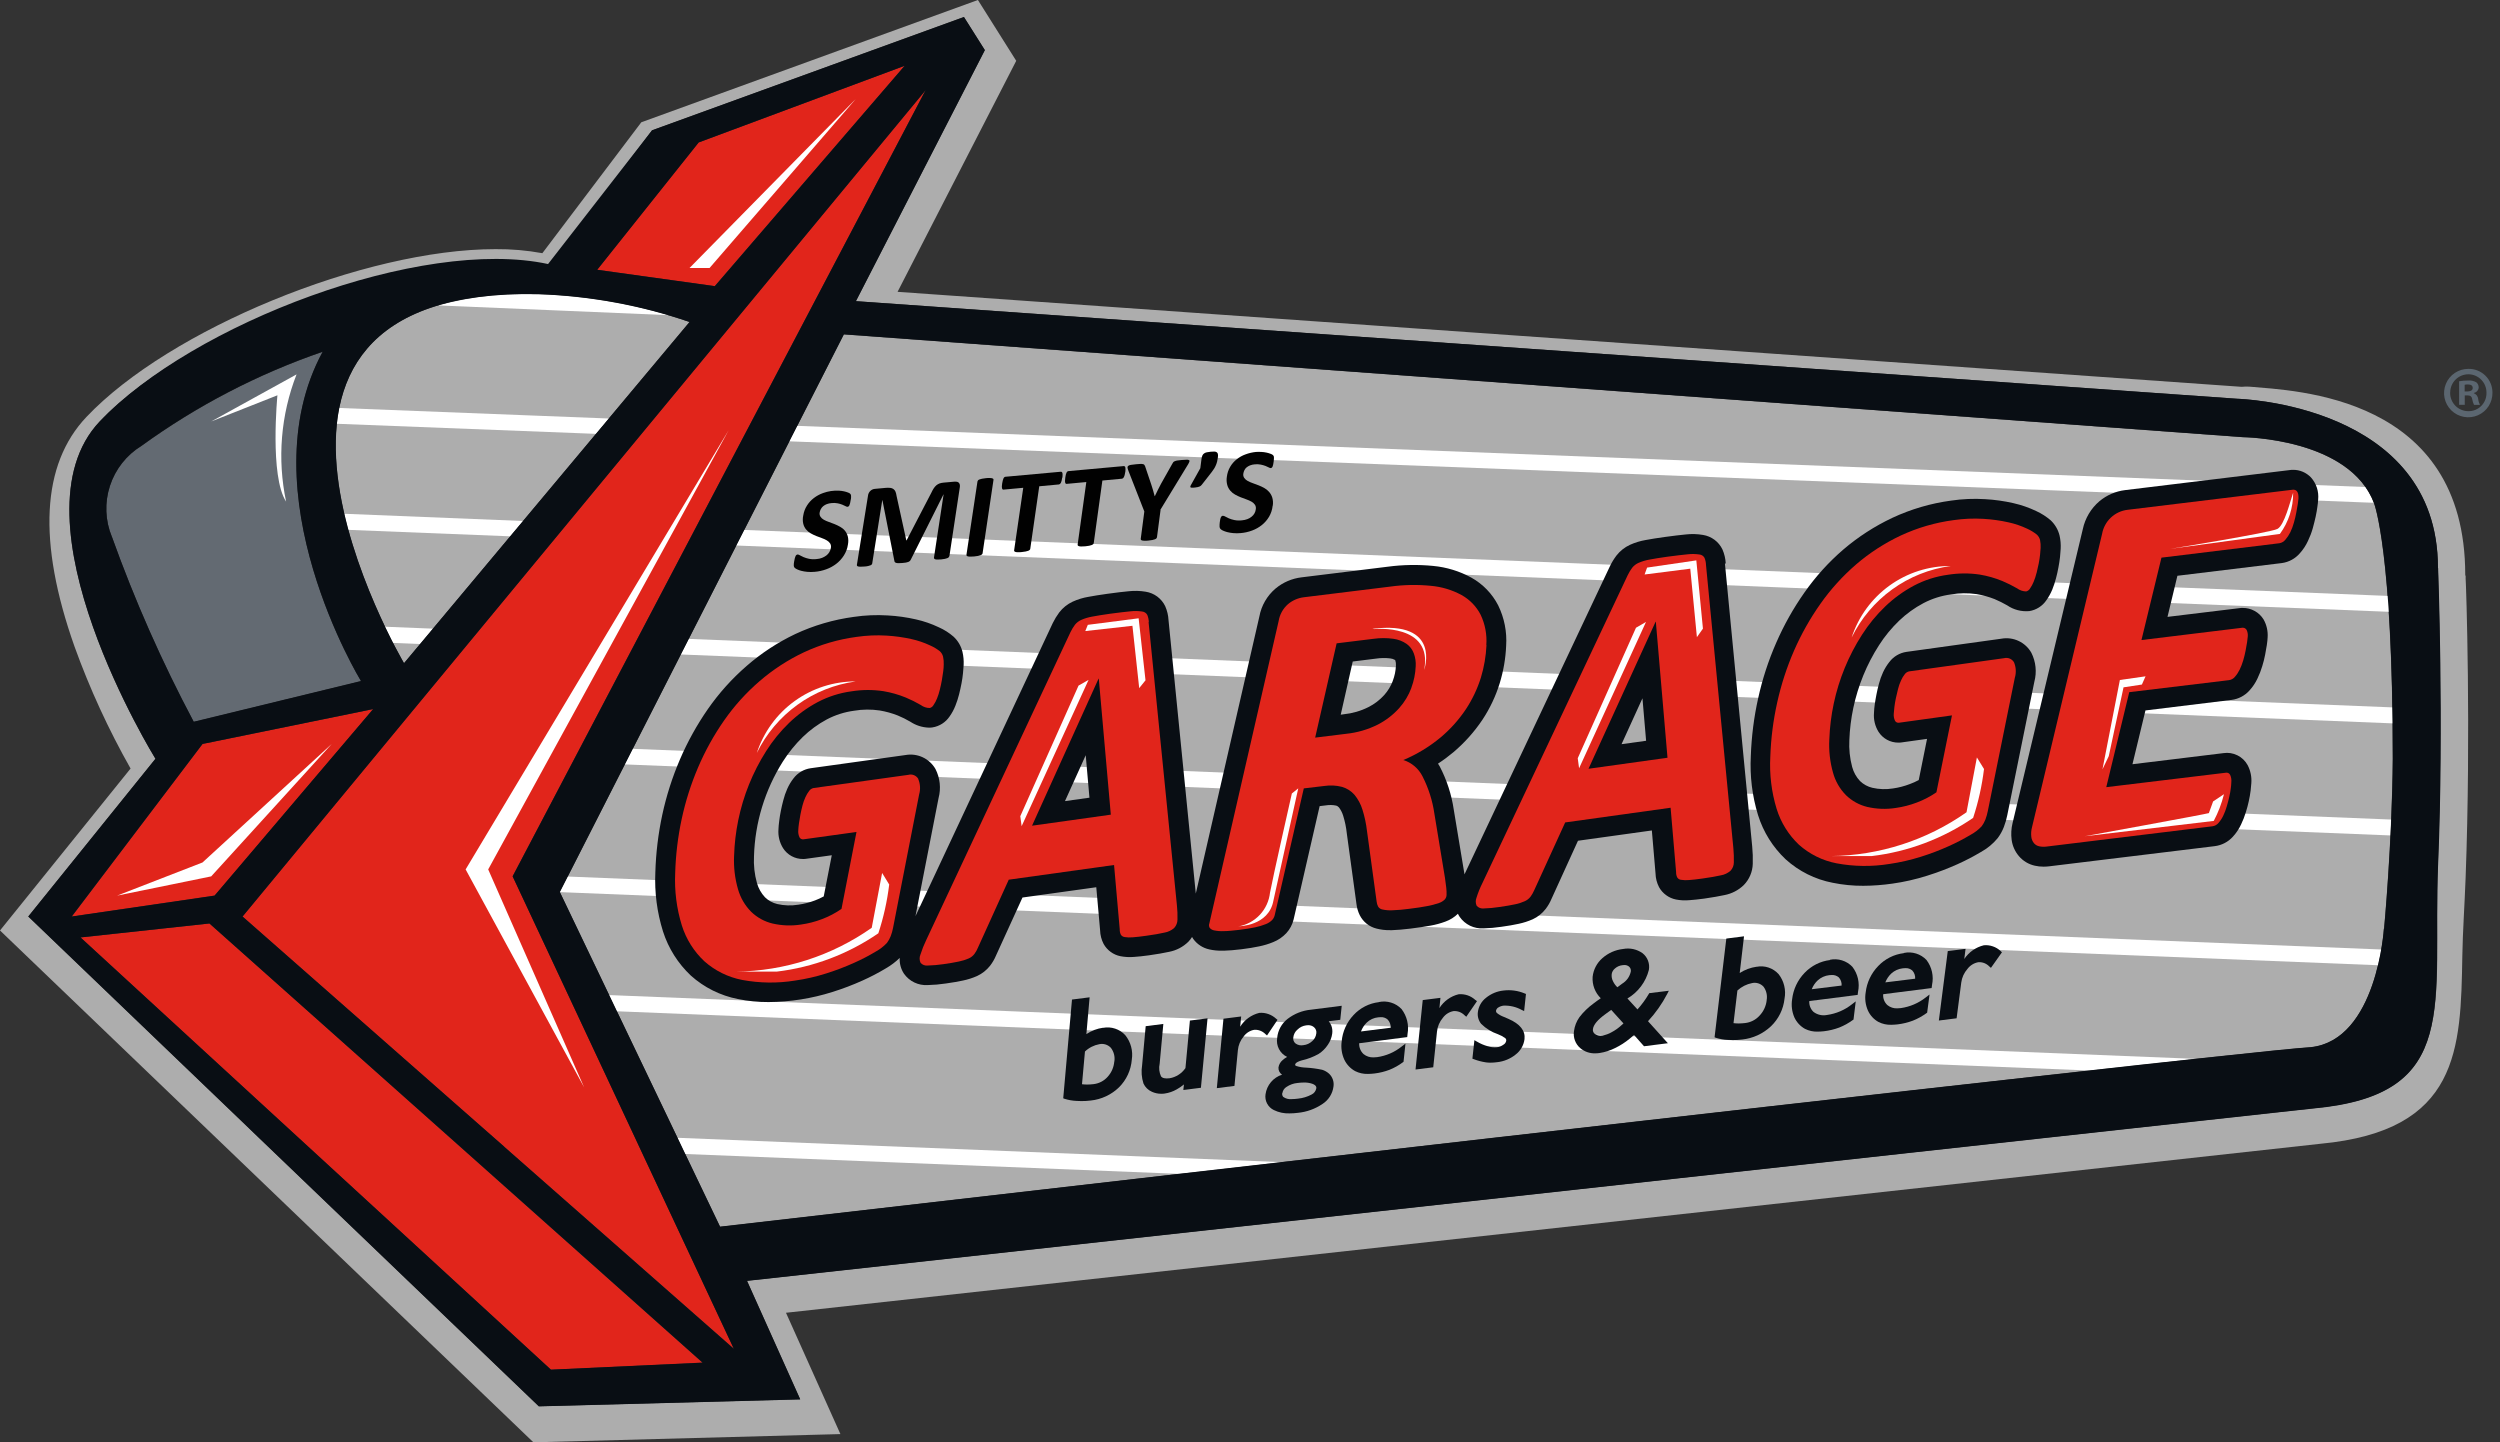 <svg width="104" height="60" viewBox="0 0 104 60" fill="none" xmlns="http://www.w3.org/2000/svg">
<rect x="0" y="0" width="104" height="60" fill="#333333" stroke="none"/>
<g clip-path="url(#clip0_22350_109872)">
<path d="M102.571 24.041V23.978L102.554 23.915C102.554 16.444 95.495 16.258 93.576 16.085C93.469 16.078 93.362 16.08 93.255 16.092L37.339 12.14L42.275 2.53L40.681 0L26.678 5.087L22.562 10.533C21.92 10.415 21.267 10.359 20.614 10.364C15.165 10.364 7.053 13.695 3.594 17.347C1.725 19.323 1.559 22.537 3.1 26.897C3.733 28.651 4.513 30.348 5.432 31.971L0 38.708L22.189 60L34.961 59.658L32.697 54.611L96.529 47.581C102.307 47.036 102.367 43.666 102.433 39.761C102.45 38.738 102.526 37.686 102.569 36.53C102.798 30.447 102.592 24.31 102.569 24.038L102.571 24.041ZM101.42 35.949C101.198 41.767 102.435 45.522 96.272 46.1L31.073 53.279L33.284 58.21L22.413 58.5L1.174 38.127L6.465 31.565C6.465 31.565 0.305 21.594 4.145 17.533C7.985 13.472 18.138 9.773 22.794 11.151L27.122 5.423L40.097 0.707L40.967 2.085L35.603 12.529L93.082 16.59C93.082 16.59 101.416 16.806 101.416 23.623C101.416 23.623 101.642 30.032 101.416 35.952L101.42 35.949Z" fill="#ADADAD"/>
<path d="M2.988 38.127L8.932 37.257L15.529 29.497L8.426 30.948L2.988 38.127Z" fill="#E1251B"/>
<path d="M16.804 27.59C16.804 27.59 7.567 11.911 22.413 12.24C24.549 12.312 26.661 12.701 28.682 13.395L16.807 27.59H16.804Z" fill="#ADADAD"/>
<path d="M3.348 38.997L8.712 38.416L29.227 56.689L22.921 56.981L3.348 38.997Z" fill="#E1251B"/>
<path d="M38.505 3.752L10.09 38.127L30.532 56.111L21.325 36.452L38.505 3.752Z" fill="#E1251B"/>
<path d="M99.172 38.636C99.172 38.636 98.883 43.278 96.128 43.567C92.577 43.786 29.954 51.035 29.954 51.035L23.286 37.111L35.101 13.911L93.304 18.188C93.304 18.188 97.744 18.225 98.76 20.944C98.76 20.944 99.537 22.903 99.537 31.567C99.51 35.087 99.175 38.637 99.175 38.637L99.172 38.636Z" fill="#ADADAD"/>
<path d="M8.062 30.029L15.019 28.335C15.019 28.335 10.236 20.502 13.426 14.635C10.733 15.56 8.193 16.88 5.888 18.55C5.266 18.931 4.8 19.521 4.575 20.215C4.349 20.909 4.378 21.661 4.657 22.335C5.604 24.981 6.743 27.554 8.062 30.035V30.029Z" fill="#636A72"/>
<path d="M24.839 11.223L29.732 11.904L37.634 2.736L29.061 5.927L24.839 11.223Z" fill="#E1251B"/>
<path d="M18.231 12.705L27.794 13.11C26.043 12.599 24.236 12.307 22.413 12.24C21.004 12.178 19.593 12.335 18.231 12.705Z" fill="white"/>
<path d="M32.828 18.359L98.744 20.916C98.654 20.684 98.537 20.463 98.395 20.259L33.157 17.715L32.828 18.359Z" fill="white"/>
<path d="M14.013 17.629L24.788 18.048L25.323 17.41L14.113 16.972C14.07 17.188 14.037 17.407 14.013 17.629Z" fill="white"/>
<path d="M16.014 26.07C16.134 26.322 16.246 26.548 16.346 26.744L17.472 26.79L18.006 26.152L16.015 26.072L16.014 26.07Z" fill="white"/>
<path d="M26.316 31.151L25.988 31.799L99.438 34.754C99.448 34.538 99.458 34.319 99.468 34.093L26.316 31.151Z" fill="white"/>
<path d="M14.49 22.042L21.218 22.311L21.753 21.673L14.321 21.373C14.375 21.6 14.431 21.823 14.49 22.042Z" fill="white"/>
<path d="M30.624 22.693L99.478 25.455L99.677 28.849C99.624 26.388 99.499 24.649 99.369 23.443L99.445 24.794L30.954 22.045L30.622 22.693H30.624Z" fill="white"/>
<path d="M99.518 29.427L28.651 26.578L28.323 27.226L99.533 30.092C99.533 29.866 99.526 29.647 99.523 29.431L99.518 29.427Z" fill="white"/>
<path d="M99.06 39.499L23.612 36.464L23.283 37.112L98.927 40.154C98.983 39.918 99.027 39.696 99.063 39.5L99.06 39.499Z" fill="white"/>
<path d="M28.5 48.006L49.059 48.833L53.321 48.345L28.182 47.332L28.503 48.006H28.5Z" fill="white"/>
<path d="M25.656 42.069L86.905 44.533C88.554 44.35 90.041 44.188 91.316 44.048L25.334 41.395L25.656 42.069Z" fill="white"/>
<path d="M45.892 42.753C45.642 42.787 45.402 42.878 45.193 43.019L45.328 41.488L44.595 41.581L44.23 45.689L44.29 45.712C44.45 45.762 44.617 45.791 44.785 45.798C44.851 45.798 44.918 45.805 44.985 45.805C45.115 45.806 45.245 45.798 45.373 45.782C45.817 45.736 46.232 45.542 46.552 45.231C46.861 44.924 47.049 44.516 47.083 44.082C47.111 43.903 47.102 43.719 47.055 43.544C47.008 43.368 46.925 43.204 46.811 43.063C46.696 42.938 46.55 42.844 46.389 42.791C46.228 42.737 46.055 42.726 45.888 42.758L45.892 42.753ZM46.354 44.161C46.335 44.397 46.238 44.62 46.078 44.795C45.928 44.965 45.72 45.073 45.494 45.1C45.407 45.111 45.32 45.116 45.233 45.117C45.158 45.118 45.084 45.113 45.011 45.104L45.134 43.743C45.3 43.585 45.508 43.479 45.733 43.438C45.82 43.42 45.91 43.424 45.994 43.451C46.078 43.478 46.154 43.526 46.214 43.591C46.275 43.671 46.319 43.763 46.344 43.86C46.368 43.958 46.373 44.059 46.357 44.159L46.354 44.161Z" fill="#090E14"/>
<path d="M49.307 44.443C49.232 44.551 49.135 44.644 49.023 44.714C48.912 44.785 48.787 44.833 48.657 44.855C48.478 44.878 48.357 44.855 48.298 44.775C48.222 44.611 48.202 44.426 48.242 44.25L48.395 42.596L47.661 42.689L47.512 44.313C47.47 44.567 47.489 44.828 47.568 45.073C47.639 45.228 47.764 45.35 47.92 45.418C48.041 45.473 48.172 45.501 48.305 45.501C48.354 45.502 48.403 45.499 48.451 45.491C48.627 45.466 48.797 45.407 48.951 45.318C49.057 45.26 49.158 45.191 49.251 45.112L49.227 45.344L49.958 45.251L50.234 42.362L49.5 42.455L49.314 44.437L49.307 44.443Z" fill="#090E14"/>
<path d="M53.142 42.424L53.086 42.378C52.992 42.291 52.882 42.225 52.761 42.183C52.641 42.141 52.513 42.125 52.386 42.136C52.057 42.217 51.772 42.422 51.592 42.71L51.632 42.285L50.896 42.378L50.62 45.267L51.353 45.174L51.496 43.686C51.516 43.477 51.599 43.278 51.735 43.118C51.841 42.97 52.001 42.87 52.18 42.839C52.264 42.834 52.349 42.848 52.428 42.878C52.507 42.908 52.578 42.955 52.638 43.015L52.708 43.075L53.146 42.424H53.142Z" fill="#090E14"/>
<path d="M55.824 41.839L54.542 42.002C54.186 42.035 53.846 42.168 53.562 42.387C53.441 42.482 53.34 42.6 53.265 42.736C53.191 42.871 53.145 43.02 53.131 43.174C53.104 43.334 53.13 43.498 53.205 43.641C53.279 43.784 53.399 43.899 53.545 43.968C53.477 44.004 53.414 44.049 53.357 44.101C53.263 44.178 53.202 44.287 53.184 44.407C53.18 44.466 53.192 44.524 53.218 44.577C53.245 44.629 53.284 44.674 53.333 44.707C53.153 44.764 52.993 44.871 52.872 45.015C52.751 45.159 52.672 45.334 52.646 45.521C52.626 45.653 52.648 45.788 52.71 45.906C52.772 46.025 52.871 46.12 52.991 46.178C53.194 46.278 53.419 46.325 53.645 46.317C53.76 46.317 53.875 46.309 53.989 46.294C54.357 46.259 54.709 46.132 55.015 45.925C55.139 45.845 55.245 45.739 55.324 45.614C55.403 45.489 55.454 45.348 55.473 45.201C55.488 45.104 55.479 45.004 55.447 44.911C55.416 44.818 55.361 44.734 55.29 44.666C55.207 44.592 55.11 44.536 55.004 44.503C54.782 44.456 54.557 44.425 54.33 44.413C54.194 44.41 54.06 44.388 53.93 44.347C53.874 44.324 53.877 44.304 53.877 44.291C53.887 44.198 54.056 44.138 54.156 44.112C54.401 44.057 54.637 43.966 54.856 43.843C55.008 43.745 55.138 43.616 55.238 43.464C55.336 43.324 55.399 43.162 55.421 42.992C55.436 42.879 55.422 42.764 55.381 42.657C55.353 42.595 55.318 42.537 55.275 42.484L55.755 42.424L55.816 41.836L55.824 41.839ZM54.758 42.991C54.744 43.115 54.684 43.229 54.589 43.31C54.488 43.406 54.359 43.465 54.22 43.479C54.164 43.491 54.106 43.49 54.05 43.478C53.995 43.466 53.942 43.443 53.895 43.409C53.858 43.379 53.829 43.339 53.813 43.294C53.796 43.249 53.793 43.2 53.802 43.153C53.816 43.027 53.878 42.911 53.975 42.831C54.072 42.734 54.199 42.673 54.334 42.655C54.362 42.651 54.389 42.649 54.417 42.648C54.505 42.644 54.591 42.673 54.659 42.728C54.697 42.759 54.727 42.8 54.744 42.846C54.762 42.892 54.767 42.941 54.759 42.99L54.758 42.991ZM53.348 45.471C53.356 45.417 53.376 45.366 53.406 45.322C53.437 45.277 53.477 45.239 53.524 45.212C53.656 45.124 53.807 45.069 53.965 45.053C54.057 45.04 54.149 45.034 54.241 45.033C54.358 45.03 54.475 45.047 54.586 45.083C54.772 45.149 54.762 45.239 54.759 45.272C54.749 45.328 54.725 45.382 54.691 45.427C54.656 45.473 54.611 45.509 54.559 45.534C54.386 45.626 54.196 45.683 54.001 45.703C53.913 45.715 53.824 45.722 53.736 45.723C53.61 45.737 53.483 45.704 53.381 45.63C53.363 45.609 53.351 45.584 53.344 45.558C53.337 45.532 53.336 45.504 53.341 45.477L53.348 45.471Z" fill="#090E14"/>
<path d="M57.357 41.69C56.955 41.738 56.583 41.928 56.308 42.225C56.023 42.527 55.848 42.917 55.813 43.331C55.778 43.586 55.817 43.846 55.923 44.081C56.02 44.284 56.178 44.451 56.375 44.559C56.54 44.641 56.722 44.681 56.906 44.675C56.995 44.674 57.083 44.668 57.172 44.658C57.386 44.633 57.597 44.581 57.799 44.505C57.998 44.425 58.185 44.321 58.357 44.193L58.387 44.17L58.467 43.416L58.314 43.532C58.019 43.77 57.664 43.924 57.289 43.977C57.24 43.983 57.191 43.987 57.143 43.987C56.992 43.994 56.843 43.946 56.725 43.851C56.663 43.794 56.615 43.724 56.583 43.645C56.551 43.567 56.538 43.483 56.542 43.399L58.541 43.143L58.554 43.01C58.587 42.829 58.581 42.644 58.538 42.465C58.495 42.287 58.414 42.119 58.302 41.974C58.183 41.85 58.034 41.758 57.87 41.708C57.705 41.657 57.531 41.649 57.363 41.685L57.357 41.69ZM56.617 42.909C56.669 42.768 56.751 42.641 56.859 42.537C56.988 42.414 57.154 42.339 57.331 42.321C57.368 42.321 57.404 42.314 57.437 42.314C57.489 42.31 57.542 42.318 57.593 42.335C57.643 42.352 57.689 42.379 57.728 42.414C57.813 42.506 57.858 42.628 57.854 42.753L56.616 42.909H56.617Z" fill="#090E14"/>
<path d="M61.379 41.603C61.286 41.516 61.175 41.449 61.055 41.407C60.934 41.366 60.806 41.35 60.679 41.361C60.349 41.442 60.062 41.648 59.88 41.935L59.922 41.51L59.186 41.603L58.886 44.492L59.623 44.399L59.779 42.911C59.801 42.7 59.887 42.501 60.024 42.34C60.132 42.192 60.292 42.092 60.472 42.061C60.556 42.056 60.64 42.069 60.719 42.099C60.797 42.13 60.868 42.177 60.927 42.237L60.997 42.297L61.442 41.649L61.386 41.603H61.379Z" fill="#090E14"/>
<path d="M62.316 41.92C62.386 41.873 62.467 41.843 62.551 41.834C62.812 41.825 63.069 41.885 63.298 42.01L63.404 42.06L63.48 41.349L63.424 41.326C63.146 41.21 62.843 41.169 62.544 41.206C62.279 41.234 62.028 41.338 61.821 41.506C61.727 41.578 61.648 41.669 61.589 41.772C61.531 41.875 61.493 41.988 61.479 42.106C61.468 42.193 61.474 42.28 61.498 42.364C61.522 42.448 61.563 42.526 61.618 42.594C61.814 42.787 62.051 42.934 62.311 43.022C62.421 43.063 62.525 43.119 62.62 43.188C62.636 43.202 62.648 43.221 62.655 43.241C62.661 43.261 62.662 43.283 62.657 43.304C62.65 43.337 62.636 43.368 62.616 43.395C62.596 43.422 62.571 43.444 62.541 43.46C62.461 43.52 62.365 43.556 62.266 43.566C62.138 43.577 62.009 43.563 61.887 43.523C61.732 43.48 61.583 43.416 61.445 43.334L61.335 43.271L61.252 44.041L61.315 44.064C61.475 44.125 61.641 44.168 61.81 44.194C61.876 44.204 61.943 44.208 62.01 44.207C62.101 44.206 62.191 44.2 62.282 44.187C62.565 44.157 62.834 44.045 63.055 43.865C63.155 43.788 63.239 43.692 63.301 43.583C63.364 43.473 63.404 43.352 63.42 43.227C63.46 42.878 63.231 42.593 62.749 42.384L62.556 42.301C62.457 42.265 62.364 42.213 62.281 42.148C62.265 42.137 62.252 42.121 62.245 42.104C62.236 42.087 62.233 42.067 62.234 42.048C62.239 42.021 62.249 41.995 62.264 41.973C62.279 41.95 62.298 41.93 62.32 41.915L62.316 41.92Z" fill="#090E14"/>
<path d="M69.427 41.215L68.61 41.315L68.59 41.348C68.455 41.578 68.297 41.794 68.119 41.992L67.701 41.537C67.921 41.408 68.113 41.236 68.266 41.032C68.419 40.828 68.531 40.596 68.593 40.348C68.616 40.219 68.604 40.087 68.558 39.965C68.512 39.843 68.434 39.735 68.331 39.654C68.215 39.571 68.083 39.513 67.943 39.482C67.803 39.452 67.658 39.451 67.518 39.478C67.199 39.513 66.898 39.647 66.658 39.86C66.43 40.059 66.286 40.336 66.253 40.637C66.242 40.801 66.266 40.966 66.325 41.12C66.383 41.273 66.475 41.412 66.592 41.527C66.502 41.587 66.403 41.66 66.28 41.753C66.064 41.911 65.87 42.099 65.707 42.311C65.584 42.483 65.505 42.682 65.478 42.892C65.457 43.024 65.47 43.159 65.517 43.284C65.563 43.409 65.641 43.52 65.744 43.606C65.916 43.75 66.136 43.826 66.361 43.819C66.421 43.819 66.481 43.815 66.54 43.806C66.767 43.771 66.987 43.701 67.191 43.597C67.406 43.493 67.607 43.364 67.791 43.212C67.867 43.152 67.93 43.099 67.977 43.056L68.391 43.524L69.384 43.398L68.557 42.482C68.873 42.14 69.142 41.758 69.357 41.346L69.427 41.207V41.215ZM67.535 42.576L67.442 42.659C67.321 42.77 67.187 42.865 67.042 42.941C66.926 43.008 66.799 43.054 66.667 43.077C66.64 43.081 66.612 43.083 66.584 43.084C66.503 43.087 66.423 43.063 66.355 43.018C66.323 42.997 66.297 42.967 66.281 42.931C66.265 42.896 66.259 42.856 66.265 42.818C66.285 42.629 66.465 42.418 66.79 42.184L67.026 42.011L67.541 42.579L67.535 42.576ZM67.044 40.534C67.057 40.437 67.106 40.349 67.183 40.288C67.269 40.212 67.377 40.164 67.492 40.152C67.519 40.152 67.542 40.145 67.565 40.145C67.637 40.141 67.708 40.163 67.765 40.208C67.795 40.233 67.819 40.267 67.832 40.304C67.845 40.342 67.848 40.382 67.841 40.421C67.818 40.524 67.774 40.622 67.713 40.708C67.651 40.794 67.572 40.866 67.482 40.921L67.282 41.07C67.208 40.999 67.147 40.916 67.103 40.824C67.054 40.732 67.035 40.627 67.047 40.524L67.044 40.534Z" fill="#090E14"/>
<path d="M73.072 40.216C72.823 40.252 72.584 40.341 72.372 40.478L72.551 38.951L71.815 39.044L71.326 43.151L71.386 43.174C71.546 43.225 71.713 43.254 71.881 43.26C71.947 43.26 72.014 43.267 72.081 43.267C72.212 43.268 72.342 43.26 72.472 43.244C72.922 43.197 73.343 43.003 73.672 42.693C73.989 42.389 74.189 41.984 74.236 41.547C74.27 41.369 74.267 41.185 74.224 41.009C74.182 40.832 74.102 40.667 73.99 40.524C73.876 40.398 73.731 40.303 73.57 40.25C73.409 40.196 73.237 40.186 73.07 40.219L73.072 40.216ZM73.494 41.616C73.466 41.856 73.361 42.08 73.194 42.254C73.038 42.425 72.825 42.534 72.594 42.559C72.507 42.569 72.42 42.575 72.332 42.576C72.259 42.577 72.186 42.572 72.114 42.563L72.276 41.205C72.447 41.047 72.659 40.94 72.887 40.896C72.973 40.877 73.063 40.881 73.147 40.908C73.231 40.935 73.306 40.984 73.365 41.049C73.424 41.13 73.466 41.222 73.487 41.32C73.509 41.418 73.51 41.519 73.491 41.617L73.494 41.616Z" fill="#090E14"/>
<path d="M76.133 39.937C75.727 39.986 75.352 40.176 75.07 40.472C74.781 40.771 74.599 41.158 74.552 41.572C74.512 41.826 74.544 42.086 74.645 42.322C74.738 42.524 74.893 42.692 75.087 42.8C75.251 42.882 75.432 42.922 75.615 42.916C75.704 42.915 75.793 42.909 75.881 42.899C76.096 42.873 76.308 42.822 76.512 42.746C76.712 42.666 76.902 42.561 77.076 42.434L77.106 42.414L77.199 41.657L77.043 41.777C76.744 42.015 76.386 42.169 76.008 42.222C75.91 42.242 75.809 42.242 75.712 42.22C75.614 42.198 75.523 42.156 75.443 42.096C75.382 42.039 75.334 41.968 75.304 41.89C75.273 41.812 75.261 41.728 75.267 41.644L77.278 41.388L77.295 41.255C77.333 41.075 77.331 40.89 77.291 40.711C77.25 40.532 77.171 40.364 77.059 40.219C76.94 40.094 76.792 40.002 76.627 39.951C76.463 39.9 76.288 39.892 76.12 39.927L76.133 39.937ZM75.369 41.152C75.423 41.011 75.508 40.885 75.618 40.783C75.75 40.662 75.918 40.587 76.096 40.567C76.133 40.567 76.169 40.56 76.206 40.56C76.311 40.555 76.415 40.591 76.495 40.66C76.536 40.706 76.568 40.759 76.588 40.818C76.608 40.876 76.615 40.938 76.611 40.999L75.369 41.152Z" fill="#090E14"/>
<path d="M79.195 39.652C78.79 39.701 78.414 39.891 78.133 40.187C77.843 40.486 77.659 40.873 77.612 41.287C77.57 41.541 77.602 41.801 77.705 42.037C77.797 42.24 77.952 42.408 78.147 42.515C78.31 42.597 78.492 42.637 78.675 42.631C78.763 42.63 78.852 42.624 78.941 42.614C79.156 42.588 79.368 42.537 79.571 42.461C79.773 42.381 79.963 42.276 80.139 42.149L80.169 42.129L80.269 41.372L80.113 41.492C79.812 41.73 79.454 41.883 79.074 41.937C79.026 41.944 78.977 41.947 78.928 41.947C78.778 41.955 78.63 41.906 78.514 41.811C78.452 41.754 78.405 41.684 78.375 41.605C78.345 41.527 78.333 41.443 78.341 41.359L80.356 41.103L80.373 40.97C80.411 40.791 80.41 40.605 80.37 40.427C80.33 40.248 80.252 40.08 80.141 39.934C80.023 39.81 79.875 39.718 79.711 39.667C79.547 39.616 79.373 39.607 79.205 39.642L79.195 39.652ZM78.429 40.867C78.484 40.727 78.569 40.601 78.678 40.498C78.81 40.377 78.977 40.302 79.155 40.282C79.192 40.282 79.228 40.275 79.265 40.275C79.371 40.269 79.475 40.305 79.554 40.375C79.596 40.421 79.627 40.474 79.647 40.532C79.667 40.591 79.675 40.653 79.67 40.714L78.429 40.867Z" fill="#090E14"/>
<path d="M83.227 39.565C83.135 39.477 83.024 39.41 82.903 39.369C82.783 39.327 82.655 39.311 82.528 39.323C82.194 39.404 81.904 39.608 81.714 39.894L81.767 39.472L81.027 39.565L80.656 42.454L81.395 42.361L81.588 40.877C81.615 40.665 81.706 40.466 81.847 40.306C81.958 40.159 82.12 40.059 82.302 40.027C82.385 40.022 82.469 40.035 82.547 40.065C82.625 40.096 82.695 40.143 82.754 40.203L82.823 40.263L83.281 39.615L83.227 39.565Z" fill="#090E14"/>
<path d="M19.37 36.168L24.299 45.233L20.309 36.168L30.313 17.895L19.37 36.168Z" fill="white"/>
<path d="M4.873 37.257L8.786 36.457L13.8 30.948L8.424 35.879L4.873 37.257Z" fill="white"/>
<path d="M28.683 11.15H29.516L35.603 4.114L28.683 11.15Z" fill="white"/>
<path d="M8.786 17.533L11.541 16.444C11.541 16.444 11.212 19.818 11.902 20.867C11.529 19.098 11.68 17.258 12.337 15.574L8.786 17.533Z" fill="white"/>
<path d="M46.447 27.292L45.136 27.485L41.564 35.375L47.107 34.605L46.532 28.162L46.446 27.295L46.447 27.292ZM44.303 33.326L45.166 31.417L45.321 33.184L44.299 33.327L44.303 33.326Z" fill="#090E14"/>
<path d="M59.015 26.123C58.745 25.93 58.433 25.805 58.105 25.758C57.753 25.708 57.395 25.708 57.043 25.758L54.932 26.02L53.648 31.652L56.103 31.352C56.663 31.293 57.208 31.131 57.709 30.874C58.134 30.655 58.515 30.359 58.831 30.001C59.117 29.678 59.341 29.305 59.492 28.901C59.629 28.532 59.707 28.143 59.724 27.749C59.738 27.459 59.694 27.169 59.594 26.896C59.481 26.587 59.279 26.318 59.015 26.123ZM57.942 28.323C57.86 28.54 57.738 28.741 57.584 28.914C57.398 29.119 57.177 29.289 56.93 29.414C56.607 29.577 56.257 29.678 55.897 29.714L55.774 29.731L56.274 27.519L57.237 27.399C57.432 27.37 57.631 27.366 57.828 27.389C57.898 27.395 57.966 27.417 58.027 27.452C58.04 27.462 58.044 27.465 58.044 27.469C58.067 27.539 58.076 27.612 58.071 27.685C58.062 27.905 58.017 28.123 57.938 28.329L57.942 28.323Z" fill="#090E14"/>
<path d="M69.62 24.928L68.308 25.114L64.71 33.007L70.257 32.237L69.706 25.795L69.62 24.928ZM67.456 30.958L68.326 29.049L68.478 30.816L67.456 30.958Z" fill="#090E14"/>
<path d="M71.791 23.444C71.781 23.24 71.734 23.04 71.652 22.853C71.576 22.695 71.463 22.559 71.322 22.454C71.182 22.35 71.018 22.281 70.845 22.253C70.609 22.213 70.369 22.206 70.132 22.233C69.91 22.253 69.621 22.289 69.249 22.339C68.924 22.385 68.665 22.425 68.459 22.465C68.234 22.503 68.014 22.571 67.806 22.665C67.586 22.766 67.394 22.919 67.245 23.11C67.14 23.249 67.049 23.398 66.973 23.555L60.923 36.373L60.478 33.69C60.386 33.058 60.187 32.446 59.891 31.88C59.867 31.84 59.844 31.804 59.821 31.767C60.043 31.623 60.256 31.465 60.458 31.295C60.923 30.902 61.331 30.446 61.67 29.94C61.981 29.469 62.224 28.956 62.39 28.416C62.544 27.911 62.634 27.389 62.656 26.862C62.694 26.283 62.579 25.704 62.324 25.182C62.074 24.697 61.686 24.296 61.209 24.03C60.717 23.76 60.175 23.594 59.616 23.542C58.988 23.481 58.356 23.492 57.73 23.575L54.146 24.017C53.748 24.064 53.372 24.226 53.064 24.482C52.712 24.78 52.474 25.191 52.39 25.644L49.745 37.174L48.611 25.804C48.601 25.601 48.554 25.402 48.472 25.216C48.396 25.058 48.282 24.922 48.142 24.817C48.002 24.713 47.838 24.644 47.665 24.616C47.429 24.576 47.189 24.57 46.952 24.596C46.73 24.616 46.431 24.652 46.069 24.702C45.744 24.748 45.488 24.788 45.279 24.828C45.054 24.866 44.834 24.933 44.626 25.028C44.405 25.13 44.213 25.284 44.065 25.476C43.962 25.615 43.872 25.763 43.796 25.918L38.083 38.114L39.045 33.196C39.152 32.792 39.105 32.363 38.916 31.991C38.793 31.777 38.607 31.606 38.383 31.502C38.16 31.398 37.91 31.366 37.667 31.41L33.724 31.958C33.44 31.999 33.183 32.15 33.01 32.38C32.906 32.513 32.819 32.658 32.751 32.812C32.681 32.969 32.624 33.133 32.583 33.3C32.545 33.439 32.513 33.586 32.483 33.732C32.453 33.878 32.433 34.011 32.417 34.137C32.397 34.286 32.387 34.403 32.384 34.499C32.362 34.775 32.43 35.051 32.577 35.286C32.665 35.424 32.788 35.538 32.932 35.616C33.077 35.695 33.239 35.735 33.403 35.734C33.451 35.736 33.499 35.732 33.546 35.724L34.602 35.578L34.267 37.291C34.15 37.355 34.029 37.41 33.905 37.457C33.679 37.543 33.444 37.603 33.205 37.636C32.917 37.683 32.623 37.674 32.339 37.609C32.144 37.564 31.966 37.467 31.824 37.327C31.666 37.159 31.551 36.955 31.489 36.733C31.387 36.37 31.346 35.993 31.366 35.617C31.407 34.222 31.821 32.863 32.566 31.682C32.802 31.31 33.08 30.967 33.395 30.659C33.693 30.37 34.029 30.124 34.395 29.928C34.75 29.741 35.135 29.619 35.533 29.566C35.885 29.506 36.243 29.503 36.596 29.556C36.853 29.599 37.106 29.669 37.349 29.765C37.529 29.839 37.703 29.926 37.87 30.024C38.099 30.176 38.365 30.261 38.64 30.27C38.691 30.272 38.742 30.268 38.792 30.26C38.936 30.237 39.073 30.184 39.195 30.106C39.317 30.028 39.422 29.925 39.503 29.805C39.602 29.666 39.683 29.515 39.745 29.357C39.806 29.203 39.858 29.046 39.898 28.885C39.935 28.739 39.968 28.585 39.998 28.433C40.028 28.281 40.048 28.133 40.061 28.001C40.074 27.869 40.084 27.752 40.088 27.662C40.097 27.478 40.08 27.294 40.038 27.114C39.979 26.873 39.85 26.655 39.669 26.486C39.486 26.327 39.28 26.195 39.058 26.097C38.755 25.952 38.437 25.842 38.109 25.768C37.721 25.679 37.327 25.624 36.93 25.602C36.459 25.573 35.987 25.593 35.52 25.662C34.674 25.776 33.85 26.017 33.077 26.379C32.347 26.727 31.669 27.172 31.059 27.704C30.451 28.232 29.91 28.833 29.45 29.494C28.992 30.153 28.602 30.857 28.285 31.594C27.967 32.335 27.721 33.106 27.551 33.894C27.382 34.684 27.285 35.487 27.262 36.294C27.225 37.124 27.333 37.955 27.581 38.748C27.805 39.448 28.204 40.08 28.739 40.584C29.292 41.08 29.969 41.417 30.697 41.56C31.117 41.646 31.544 41.688 31.972 41.686C32.872 41.68 33.766 41.539 34.623 41.268C35.052 41.134 35.472 40.975 35.882 40.79C36.216 40.64 36.541 40.471 36.855 40.282C37.063 40.162 37.255 40.017 37.428 39.85C37.415 40.081 37.477 40.311 37.604 40.504C37.714 40.661 37.862 40.787 38.035 40.87C38.208 40.953 38.398 40.991 38.59 40.979H38.597C38.849 40.973 39.101 40.951 39.35 40.913C39.632 40.873 39.865 40.833 40.061 40.79C40.263 40.748 40.46 40.685 40.649 40.601C40.86 40.503 41.045 40.356 41.189 40.173C41.289 40.042 41.372 39.9 41.435 39.748L42.535 37.337L45.605 36.909L45.764 38.699C45.769 38.897 45.819 39.091 45.91 39.267C45.983 39.398 46.083 39.511 46.204 39.599C46.325 39.688 46.463 39.749 46.61 39.778C46.796 39.814 46.986 39.824 47.175 39.808C47.34 39.798 47.546 39.775 47.792 39.742C48.134 39.696 48.416 39.642 48.635 39.596C48.937 39.538 49.215 39.393 49.434 39.178C49.493 39.117 49.545 39.05 49.59 38.978C49.603 39.004 49.617 39.028 49.633 39.051C49.795 39.279 50.036 39.438 50.31 39.496C50.483 39.535 50.66 39.552 50.838 39.549H50.918C51.118 39.542 51.353 39.526 51.644 39.489C51.936 39.452 52.175 39.413 52.381 39.369C52.582 39.328 52.779 39.269 52.969 39.19C53.174 39.108 53.358 38.982 53.51 38.821C53.658 38.66 53.763 38.463 53.814 38.25L54.897 33.535L55.169 33.502C55.304 33.481 55.442 33.484 55.577 33.512C55.626 33.524 55.67 33.553 55.703 33.592C55.779 33.694 55.838 33.809 55.875 33.931C55.951 34.174 56.002 34.425 56.028 34.678L56.428 37.6C56.446 37.763 56.492 37.921 56.564 38.068C56.633 38.207 56.731 38.329 56.852 38.426C56.973 38.523 57.113 38.592 57.264 38.629C57.446 38.676 57.633 38.698 57.822 38.695H57.911C58.117 38.688 58.369 38.668 58.685 38.629C59.001 38.59 59.285 38.546 59.509 38.506C59.721 38.469 59.93 38.412 60.132 38.337C60.326 38.267 60.502 38.156 60.65 38.012C60.67 38.058 60.695 38.101 60.723 38.142C60.833 38.3 60.981 38.426 61.153 38.51C61.326 38.593 61.517 38.632 61.709 38.62C61.961 38.614 62.213 38.592 62.462 38.554C62.738 38.517 62.977 38.474 63.173 38.431C63.375 38.389 63.572 38.325 63.761 38.242C63.972 38.145 64.156 37.998 64.298 37.814C64.398 37.684 64.481 37.541 64.544 37.389L65.644 34.975L68.717 34.547L68.87 36.337C68.875 36.535 68.925 36.729 69.016 36.905C69.089 37.037 69.191 37.152 69.313 37.24C69.435 37.33 69.575 37.391 69.723 37.42C69.907 37.456 70.096 37.465 70.284 37.447C70.447 37.437 70.648 37.414 70.901 37.381C71.25 37.331 71.525 37.281 71.741 37.235C72.042 37.177 72.32 37.033 72.54 36.82C72.773 36.582 72.907 36.265 72.915 35.933C72.923 35.695 72.915 35.456 72.892 35.219L71.757 23.444H71.791ZM36.344 38.429C36.331 38.503 36.31 38.575 36.284 38.645C36.275 38.667 36.264 38.688 36.251 38.708C36.172 38.771 36.089 38.827 36.002 38.877C35.744 39.032 35.477 39.17 35.202 39.292C34.852 39.451 34.493 39.589 34.126 39.704C33.744 39.827 33.352 39.916 32.954 39.97C32.321 40.074 31.674 40.068 31.042 39.953C30.601 39.873 30.19 39.673 29.854 39.375C29.522 39.06 29.278 38.666 29.143 38.229C28.957 37.618 28.879 36.98 28.911 36.343C28.93 35.637 29.015 34.934 29.163 34.243C29.31 33.557 29.523 32.887 29.801 32.243C30.071 31.608 30.406 31.003 30.8 30.437C31.182 29.889 31.63 29.39 32.135 28.953C32.637 28.522 33.194 28.159 33.791 27.874C34.412 27.584 35.073 27.391 35.752 27.3C36.008 27.264 36.267 27.245 36.526 27.244C36.628 27.244 36.728 27.247 36.825 27.254C37.132 27.273 37.436 27.315 37.735 27.38C37.939 27.425 38.137 27.492 38.326 27.58L38.442 27.64C38.44 27.707 38.434 27.774 38.425 27.84C38.415 27.93 38.398 28.033 38.379 28.14C38.362 28.226 38.342 28.316 38.323 28.402C38.223 28.356 38.123 28.309 38.011 28.259C37.651 28.11 37.276 28.002 36.892 27.937C35.773 27.772 34.63 27.961 33.623 28.478C33.123 28.748 32.662 29.084 32.253 29.478C31.84 29.876 31.477 30.322 31.17 30.806C30.866 31.289 30.605 31.798 30.39 32.327C30.178 32.856 30.014 33.403 29.9 33.961C29.79 34.496 29.727 35.039 29.711 35.585C29.685 36.144 29.753 36.703 29.911 37.239C30.053 37.721 30.313 38.16 30.667 38.517C31.018 38.858 31.454 39.1 31.929 39.217C32.42 39.336 32.929 39.357 33.428 39.28C33.788 39.23 34.141 39.139 34.481 39.008C34.831 38.876 35.163 38.701 35.47 38.487L35.746 38.294L36.656 33.629L34.11 33.984C34.13 33.894 34.15 33.805 34.173 33.718C34.186 33.665 34.203 33.613 34.223 33.562L37.372 33.124L36.334 38.434L36.344 38.429ZM47.569 38.11C47.499 38.12 47.433 38.13 47.37 38.137L47.094 35.042L41.404 35.832L39.927 39.086C39.921 39.102 39.913 39.117 39.904 39.132C39.839 39.155 39.772 39.173 39.704 39.188C39.611 39.208 39.498 39.231 39.369 39.251L45.267 26.663C45.3 26.6 45.326 26.553 45.346 26.524C45.425 26.495 45.506 26.474 45.588 26.461C45.764 26.428 46 26.388 46.288 26.348C46.576 26.308 46.806 26.278 46.988 26.262L48.136 37.741C48.146 37.851 48.153 37.941 48.156 38.013C48 38.046 47.801 38.076 47.556 38.113L47.569 38.11ZM59.389 30.048C58.983 30.382 58.532 30.655 58.047 30.858L55.913 31.781L58.15 32.409C58.19 32.419 58.313 32.455 58.459 32.709C58.66 33.107 58.795 33.536 58.859 33.977L59.301 36.637C59.311 36.713 59.321 36.79 59.331 36.856C59.301 36.863 59.265 36.869 59.225 36.879C59.039 36.916 58.797 36.952 58.511 36.985C58.325 37.008 58.169 37.025 58.039 37.031L57.684 34.461C57.644 34.106 57.57 33.756 57.463 33.415C57.359 33.086 57.193 32.78 56.972 32.515C56.733 32.237 56.418 32.035 56.065 31.934C55.714 31.838 55.347 31.816 54.987 31.868L53.566 32.044L52.267 37.709C52.217 37.726 52.144 37.746 52.041 37.769C51.848 37.81 51.654 37.841 51.458 37.862L51.285 37.882L54 26.004C54.012 25.915 54.049 25.831 54.106 25.762C54.175 25.705 54.259 25.67 54.348 25.662L57.932 25.22C58.239 25.182 58.549 25.162 58.858 25.16C59.049 25.16 59.239 25.169 59.429 25.19C59.764 25.217 60.091 25.312 60.388 25.469C60.589 25.579 60.752 25.747 60.856 25.95C60.979 26.218 61.03 26.513 61.005 26.807C60.987 27.195 60.92 27.578 60.805 27.949C60.685 28.339 60.51 28.709 60.284 29.049C60.034 29.424 59.731 29.761 59.385 30.049L59.389 30.048ZM70.706 35.74C70.636 35.75 70.57 35.76 70.506 35.767L70.245 32.672L64.552 33.462L63.065 36.713C63.055 36.733 63.048 36.75 63.042 36.763C62.977 36.786 62.91 36.804 62.842 36.819C62.742 36.839 62.636 36.862 62.51 36.882L68.451 24.297C68.475 24.249 68.502 24.203 68.531 24.158C68.61 24.129 68.691 24.107 68.773 24.092C68.946 24.059 69.185 24.022 69.473 23.979C69.761 23.936 69.991 23.909 70.173 23.893L71.281 35.372C71.291 35.485 71.298 35.572 71.301 35.648C71.145 35.681 70.945 35.715 70.701 35.748L70.706 35.74Z" fill="#090E14"/>
<path d="M84.504 27.154C84.382 26.939 84.196 26.767 83.973 26.663C83.749 26.558 83.498 26.526 83.255 26.57L79.309 27.118C79.025 27.16 78.769 27.312 78.596 27.54C78.492 27.672 78.405 27.816 78.334 27.968C78.262 28.125 78.204 28.288 78.161 28.456C78.121 28.602 78.088 28.748 78.061 28.888C78.034 29.028 78.008 29.167 77.991 29.293C77.973 29.413 77.962 29.534 77.958 29.655C77.934 29.932 78.001 30.209 78.147 30.445C78.236 30.583 78.358 30.697 78.502 30.775C78.647 30.854 78.809 30.894 78.973 30.893C79.021 30.894 79.069 30.891 79.116 30.883L80.165 30.737L79.82 32.45C79.701 32.515 79.578 32.57 79.451 32.616C79.226 32.703 78.991 32.765 78.751 32.799C78.465 32.846 78.172 32.837 77.889 32.772C77.697 32.727 77.52 32.63 77.378 32.493C77.221 32.327 77.108 32.123 77.049 31.902C76.952 31.538 76.913 31.162 76.933 30.786C76.95 30.335 77.005 29.886 77.099 29.444C77.197 28.983 77.336 28.532 77.514 28.096C77.692 27.66 77.91 27.241 78.165 26.844C78.403 26.471 78.685 26.128 79.004 25.821C79.306 25.532 79.647 25.285 80.017 25.09C80.374 24.903 80.762 24.78 81.162 24.728C81.514 24.669 81.872 24.665 82.225 24.715C82.483 24.758 82.735 24.828 82.978 24.924C83.157 25 83.331 25.086 83.499 25.183C83.768 25.367 84.092 25.451 84.416 25.422C84.559 25.4 84.697 25.348 84.82 25.27C84.943 25.193 85.048 25.09 85.129 24.97C85.228 24.831 85.311 24.682 85.375 24.525C85.438 24.37 85.49 24.212 85.531 24.05C85.571 23.901 85.604 23.75 85.631 23.602C85.658 23.454 85.684 23.302 85.697 23.17C85.71 23.038 85.72 22.921 85.724 22.831C85.734 22.646 85.719 22.461 85.678 22.28C85.62 22.041 85.494 21.823 85.316 21.652C85.133 21.493 84.927 21.361 84.706 21.26C84.403 21.115 84.084 21.005 83.756 20.931C83.369 20.842 82.975 20.787 82.578 20.765C82.107 20.736 81.634 20.756 81.167 20.825C80.32 20.939 79.496 21.181 78.722 21.542C77.987 21.889 77.301 22.332 76.683 22.86C76.071 23.387 75.527 23.988 75.064 24.65C74.601 25.308 74.206 26.012 73.886 26.75C73.562 27.49 73.312 28.261 73.139 29.05C72.963 29.839 72.862 30.642 72.834 31.45C72.79 32.28 72.891 33.112 73.134 33.907C73.353 34.609 73.748 35.242 74.283 35.747C74.833 36.245 75.509 36.583 76.238 36.723C76.657 36.809 77.084 36.851 77.512 36.849C77.916 36.847 78.32 36.817 78.721 36.759C79.211 36.691 79.695 36.58 80.168 36.43C80.597 36.296 81.019 36.136 81.429 35.952C81.764 35.801 82.09 35.632 82.405 35.444C82.673 35.298 82.91 35.102 83.104 34.866C83.21 34.724 83.296 34.569 83.36 34.404C83.422 34.243 83.47 34.078 83.503 33.909L84.629 28.36C84.737 27.956 84.692 27.527 84.504 27.154ZM81.885 33.583C81.869 33.656 81.849 33.728 81.825 33.799C81.816 33.822 81.805 33.844 81.792 33.865C81.713 33.928 81.63 33.984 81.543 34.034C81.282 34.188 81.013 34.327 80.737 34.452C80.386 34.609 80.027 34.746 79.661 34.86C79.278 34.983 78.885 35.072 78.487 35.126C77.853 35.23 77.206 35.224 76.575 35.109C76.136 35.029 75.727 34.831 75.393 34.535C75.065 34.221 74.824 33.828 74.693 33.393C74.513 32.782 74.439 32.144 74.475 31.507C74.498 30.8 74.587 30.097 74.74 29.407C74.893 28.721 75.111 28.051 75.391 27.407C75.669 26.772 76.01 26.166 76.408 25.598C76.793 25.048 77.246 24.548 77.755 24.11C78.26 23.677 78.82 23.314 79.421 23.031C80.045 22.742 80.708 22.548 81.389 22.457C81.647 22.421 81.906 22.402 82.166 22.401C82.266 22.399 82.366 22.402 82.466 22.411C82.772 22.43 83.076 22.472 83.375 22.537C83.578 22.581 83.775 22.648 83.963 22.737C84.006 22.76 84.043 22.777 84.073 22.793C84.073 22.826 84.066 22.886 84.056 22.986C84.046 23.086 84.029 23.179 84.006 23.291C83.989 23.38 83.969 23.47 83.946 23.56C83.846 23.514 83.746 23.46 83.631 23.414C83.272 23.265 82.897 23.156 82.513 23.092C81.391 22.927 80.246 23.116 79.237 23.633C78.735 23.901 78.273 24.238 77.863 24.633C77.449 25.03 77.084 25.475 76.774 25.958C76.464 26.439 76.2 26.948 75.985 27.479C75.77 28.008 75.603 28.555 75.485 29.113C75.373 29.649 75.306 30.193 75.285 30.74C75.257 31.298 75.32 31.856 75.471 32.394C75.611 32.875 75.867 33.314 76.218 33.672C76.568 34.014 77.004 34.256 77.479 34.372C77.97 34.489 78.479 34.511 78.978 34.435C79.34 34.383 79.695 34.292 80.037 34.163C80.387 34.031 80.72 33.857 81.029 33.645L81.301 33.456L82.244 28.787L79.695 29.142C79.712 29.059 79.735 28.973 79.758 28.883C79.773 28.828 79.79 28.773 79.811 28.72L82.965 28.282L81.889 33.582L81.885 33.583Z" fill="#090E14"/>
<path d="M96.132 19.857C96.036 19.758 95.921 19.679 95.794 19.625C95.667 19.571 95.53 19.544 95.392 19.545C95.345 19.544 95.299 19.547 95.253 19.555L88.406 20.388C88.013 20.436 87.642 20.596 87.337 20.85C86.984 21.151 86.74 21.561 86.644 22.016L83.722 34.242C83.666 34.471 83.654 34.708 83.685 34.942C83.719 35.19 83.823 35.422 83.985 35.613C84.156 35.816 84.39 35.956 84.649 36.013C84.766 36.04 84.887 36.053 85.007 36.053C85.084 36.053 85.16 36.049 85.236 36.04L92.133 35.2C92.423 35.164 92.691 35.025 92.887 34.808C93.026 34.656 93.142 34.484 93.229 34.297C93.308 34.132 93.375 33.961 93.428 33.786C93.478 33.623 93.519 33.474 93.549 33.331C93.583 33.181 93.609 33.029 93.628 32.876C93.641 32.743 93.651 32.65 93.655 32.584C93.676 32.323 93.623 32.062 93.502 31.83C93.406 31.654 93.258 31.511 93.078 31.422C92.898 31.332 92.696 31.3 92.497 31.33L88.71 31.792L89.251 29.554L92.835 29.116C93.12 29.079 93.383 28.941 93.575 28.727C93.712 28.578 93.825 28.41 93.91 28.227C93.99 28.061 94.057 27.889 94.11 27.712C94.159 27.555 94.199 27.395 94.23 27.234C94.26 27.085 94.283 26.951 94.3 26.834C94.32 26.698 94.33 26.598 94.333 26.522C94.352 26.259 94.294 25.997 94.164 25.768C94.073 25.62 93.945 25.498 93.792 25.415C93.64 25.331 93.468 25.288 93.295 25.29C93.247 25.288 93.199 25.292 93.152 25.3L90.168 25.662L90.58 23.952L94.921 23.424C95.215 23.385 95.485 23.238 95.677 23.012C95.814 22.86 95.927 22.687 96.012 22.501C96.094 22.331 96.161 22.154 96.212 21.973C96.258 21.807 96.298 21.644 96.332 21.492C96.366 21.34 96.385 21.21 96.402 21.092C96.418 20.99 96.429 20.887 96.435 20.783C96.452 20.617 96.434 20.449 96.383 20.29C96.331 20.131 96.247 19.985 96.135 19.86L96.132 19.857ZM94.625 21.517C94.601 21.611 94.567 21.702 94.525 21.789C94.525 21.796 94.518 21.802 94.515 21.809L89.245 22.45L88.004 27.585L92.578 27.026C92.561 27.096 92.542 27.165 92.522 27.235C92.494 27.324 92.461 27.412 92.422 27.497L87.908 28.048L86.541 33.713L91.911 33.059C91.891 33.139 91.868 33.222 91.841 33.311C91.815 33.404 91.782 33.495 91.741 33.583L85.398 34.357L88.253 22.403C88.27 22.302 88.315 22.208 88.382 22.131C88.445 22.075 88.524 22.04 88.608 22.031L94.688 21.291C94.671 21.364 94.651 21.441 94.628 21.52L94.625 21.517Z" fill="#090E14"/>
<path d="M38.202 32.403C38.161 32.333 38.097 32.278 38.022 32.247C37.946 32.216 37.862 32.212 37.784 32.234L33.844 32.782C33.77 32.797 33.705 32.84 33.661 32.902C33.599 32.983 33.546 33.071 33.505 33.164C33.454 33.276 33.413 33.393 33.382 33.513C33.349 33.643 33.319 33.772 33.296 33.895C33.273 34.018 33.253 34.141 33.236 34.254C33.219 34.367 33.213 34.46 33.209 34.53C33.197 34.636 33.216 34.743 33.262 34.839C33.279 34.867 33.304 34.89 33.335 34.903C33.365 34.917 33.398 34.921 33.431 34.915L35.63 34.61L35.006 37.81C34.755 37.984 34.483 38.127 34.197 38.235C33.914 38.344 33.62 38.419 33.32 38.461C32.926 38.523 32.524 38.508 32.136 38.418C31.8 38.338 31.493 38.168 31.246 37.927C30.988 37.666 30.801 37.344 30.701 36.991C30.571 36.541 30.516 36.074 30.538 35.606C30.553 35.107 30.611 34.611 30.711 34.122C30.92 33.102 31.312 32.128 31.87 31.249C32.14 30.821 32.461 30.426 32.825 30.074C33.178 29.732 33.577 29.442 34.01 29.211C34.451 28.978 34.929 28.825 35.424 28.759C35.861 28.689 36.307 28.686 36.745 28.752C37.066 28.805 37.38 28.895 37.681 29.018C37.895 29.107 38.102 29.21 38.302 29.327C38.41 29.408 38.541 29.453 38.676 29.453C38.71 29.445 38.742 29.429 38.769 29.408C38.796 29.387 38.819 29.36 38.835 29.33C38.895 29.244 38.944 29.152 38.981 29.054C39.029 28.936 39.068 28.814 39.097 28.689C39.13 28.556 39.16 28.423 39.183 28.289C39.206 28.155 39.226 28.033 39.239 27.92C39.251 27.83 39.258 27.739 39.259 27.648C39.264 27.538 39.255 27.427 39.232 27.319C39.211 27.232 39.165 27.154 39.099 27.093C38.974 26.995 38.836 26.913 38.691 26.849C38.444 26.733 38.186 26.645 37.921 26.587C37.578 26.51 37.229 26.461 36.878 26.441C36.464 26.416 36.048 26.434 35.637 26.494C34.875 26.595 34.134 26.812 33.438 27.138C32.773 27.453 32.153 27.857 31.596 28.338C31.039 28.818 30.545 29.366 30.124 29.969C29.697 30.581 29.334 31.236 29.041 31.922C28.744 32.616 28.515 33.338 28.357 34.077C28.199 34.816 28.109 35.569 28.088 36.325C28.054 37.059 28.147 37.794 28.364 38.497C28.543 39.066 28.865 39.58 29.3 39.988C29.745 40.383 30.289 40.652 30.873 40.765C31.599 40.9 32.343 40.91 33.072 40.792C33.516 40.729 33.953 40.628 34.38 40.492C34.777 40.367 35.166 40.219 35.545 40.047C35.85 39.911 36.146 39.757 36.432 39.585C36.606 39.49 36.764 39.368 36.899 39.223C36.962 39.138 37.013 39.045 37.052 38.947C37.096 38.833 37.13 38.715 37.152 38.595L38.236 33.049C38.297 32.837 38.284 32.611 38.199 32.408L38.202 32.403Z" fill="#E1251B"/>
<path d="M47.791 25.881C47.788 25.778 47.766 25.677 47.728 25.581C47.706 25.541 47.674 25.507 47.635 25.482C47.596 25.457 47.552 25.442 47.506 25.438C47.347 25.415 47.185 25.412 47.026 25.431C46.82 25.451 46.538 25.484 46.183 25.531C45.878 25.574 45.629 25.614 45.436 25.651C45.28 25.678 45.127 25.724 44.982 25.787C44.88 25.832 44.79 25.901 44.72 25.987C44.647 26.085 44.584 26.189 44.531 26.299L38.534 39.099C38.437 39.299 38.355 39.505 38.288 39.717C38.265 39.771 38.254 39.829 38.256 39.888C38.258 39.946 38.272 40.004 38.298 40.056C38.335 40.097 38.382 40.129 38.434 40.148C38.486 40.167 38.542 40.173 38.598 40.166C38.813 40.16 39.028 40.142 39.241 40.11C39.5 40.073 39.713 40.037 39.885 40C40.026 39.972 40.163 39.93 40.295 39.873C40.389 39.832 40.471 39.768 40.534 39.687C40.595 39.605 40.645 39.516 40.683 39.421L41.964 36.595L46.345 35.984L46.581 38.66C46.578 38.737 46.594 38.813 46.627 38.882C46.644 38.91 46.667 38.933 46.695 38.95C46.722 38.967 46.754 38.978 46.786 38.982C46.895 39 47.007 39.003 47.118 38.992C47.261 38.982 47.447 38.962 47.675 38.929C48 38.886 48.256 38.839 48.442 38.796C48.592 38.771 48.733 38.704 48.847 38.603C48.934 38.508 48.983 38.383 48.983 38.254C48.988 38.057 48.981 37.859 48.96 37.663L47.781 25.878L47.791 25.881ZM42.933 34.349L45.7 28.232H45.71L46.21 33.89L42.933 34.349Z" fill="#E1251B"/>
<path d="M61.831 26.837C61.863 26.401 61.781 25.963 61.592 25.569C61.414 25.224 61.138 24.94 60.798 24.752C60.404 24.539 59.97 24.409 59.524 24.37C58.96 24.314 58.392 24.325 57.831 24.403L54.246 24.845C54.002 24.874 53.771 24.973 53.583 25.131C53.374 25.314 53.235 25.564 53.191 25.838L50.31 38.41C50.298 38.44 50.292 38.473 50.294 38.506C50.297 38.539 50.306 38.571 50.323 38.599C50.372 38.655 50.439 38.693 50.512 38.705C50.644 38.732 50.778 38.742 50.912 38.735C51.081 38.735 51.294 38.712 51.556 38.682C51.817 38.652 52.036 38.612 52.216 38.576C52.367 38.545 52.515 38.501 52.658 38.443C52.755 38.406 52.843 38.349 52.917 38.277C52.97 38.221 53.008 38.152 53.027 38.077L54.238 32.797L55.085 32.697C55.333 32.659 55.586 32.671 55.828 32.734C56.029 32.792 56.208 32.906 56.346 33.063C56.496 33.245 56.609 33.455 56.678 33.681C56.769 33.971 56.832 34.269 56.867 34.571L57.267 37.5C57.274 37.573 57.294 37.644 57.327 37.709C57.346 37.743 57.373 37.771 57.405 37.793C57.438 37.815 57.474 37.829 57.513 37.835C57.645 37.864 57.782 37.876 57.917 37.868C58.15 37.86 58.381 37.84 58.611 37.808C58.92 37.771 59.176 37.732 59.378 37.692C59.541 37.662 59.702 37.62 59.859 37.566C59.951 37.536 60.035 37.485 60.104 37.417C60.149 37.365 60.175 37.3 60.177 37.231C60.181 37.129 60.176 37.027 60.164 36.926C60.151 36.806 60.134 36.674 60.111 36.521L59.67 33.845C59.592 33.307 59.426 32.785 59.179 32.301C59.098 32.139 58.986 31.995 58.849 31.878C58.711 31.76 58.552 31.671 58.379 31.617C58.94 31.382 59.462 31.065 59.929 30.677C60.336 30.337 60.691 29.939 60.985 29.498C61.252 29.092 61.461 28.65 61.606 28.186C61.739 27.748 61.816 27.295 61.838 26.838L61.831 26.837ZM58.717 28.607C58.602 28.919 58.43 29.206 58.209 29.454C57.957 29.735 57.655 29.968 57.32 30.141C56.908 30.348 56.461 30.479 56.002 30.526L54.711 30.685L55.604 26.763L57.14 26.574C57.414 26.536 57.692 26.536 57.967 26.574C58.164 26.6 58.353 26.673 58.517 26.787C58.655 26.887 58.759 27.027 58.817 27.187C58.879 27.357 58.905 27.538 58.893 27.718C58.88 28.026 58.818 28.33 58.71 28.618L58.717 28.607Z" fill="#E1251B"/>
<path d="M70.97 23.51C70.968 23.405 70.947 23.302 70.907 23.205C70.885 23.165 70.854 23.132 70.816 23.108C70.777 23.083 70.734 23.069 70.688 23.066C70.529 23.043 70.367 23.04 70.207 23.059C70.002 23.079 69.72 23.112 69.365 23.159C69.056 23.202 68.81 23.242 68.618 23.279C68.462 23.306 68.309 23.352 68.163 23.415C68.062 23.46 67.972 23.529 67.902 23.615C67.829 23.713 67.766 23.817 67.713 23.927L61.672 36.727C61.573 36.925 61.489 37.131 61.423 37.342C61.401 37.396 61.39 37.454 61.391 37.512C61.392 37.571 61.405 37.628 61.43 37.681C61.467 37.722 61.514 37.754 61.566 37.773C61.618 37.792 61.674 37.798 61.73 37.791C61.945 37.785 62.16 37.765 62.373 37.731C62.632 37.694 62.848 37.658 63.017 37.621C63.159 37.594 63.297 37.55 63.429 37.491C63.522 37.45 63.605 37.386 63.668 37.305C63.729 37.222 63.78 37.133 63.821 37.039L65.112 34.213L69.497 33.602L69.726 36.278C69.723 36.355 69.739 36.431 69.772 36.5C69.789 36.528 69.812 36.551 69.84 36.569C69.867 36.586 69.898 36.597 69.931 36.6C70.04 36.618 70.152 36.621 70.263 36.61C70.405 36.6 70.591 36.58 70.82 36.547C71.145 36.501 71.401 36.457 71.587 36.414C71.737 36.389 71.878 36.322 71.992 36.221C72.079 36.128 72.128 36.004 72.128 35.876C72.133 35.679 72.126 35.481 72.108 35.285L70.969 23.497L70.97 23.51ZM66.082 31.981L68.873 25.864H68.883L69.368 31.522L66.085 31.98L66.082 31.981Z" fill="#E1251B"/>
<path d="M84.721 23.841C84.754 23.708 84.784 23.574 84.811 23.441C84.838 23.308 84.854 23.185 84.867 23.072C84.88 22.959 84.887 22.872 84.89 22.796C84.895 22.686 84.888 22.575 84.867 22.467C84.846 22.38 84.799 22.302 84.734 22.241C84.609 22.141 84.472 22.057 84.326 21.992C84.08 21.876 83.822 21.788 83.556 21.73C83.213 21.653 82.865 21.604 82.514 21.584C82.099 21.559 81.683 21.577 81.272 21.637C80.508 21.738 79.764 21.955 79.065 22.281C78.397 22.596 77.774 22.999 77.213 23.481C76.654 23.964 76.156 24.514 75.73 25.118C75.298 25.73 74.93 26.384 74.63 27.071C74.328 27.765 74.094 28.487 73.931 29.226C73.766 29.965 73.671 30.718 73.645 31.474C73.605 32.208 73.693 32.943 73.907 33.646C74.082 34.214 74.401 34.728 74.832 35.137C75.275 35.533 75.816 35.801 76.399 35.914C77.125 36.05 77.868 36.059 78.598 35.941C79.042 35.876 79.481 35.776 79.909 35.641C80.307 35.516 80.697 35.368 81.077 35.196C81.382 35.059 81.679 34.904 81.967 34.734C82.143 34.64 82.302 34.518 82.439 34.372C82.501 34.287 82.553 34.194 82.592 34.096C82.635 33.982 82.668 33.864 82.692 33.744L83.817 28.195C83.88 27.984 83.868 27.758 83.784 27.554C83.743 27.483 83.68 27.428 83.604 27.397C83.529 27.366 83.445 27.36 83.366 27.381L79.42 27.929C79.346 27.945 79.281 27.987 79.237 28.049C79.174 28.129 79.121 28.217 79.081 28.311C79.029 28.424 78.988 28.542 78.958 28.663C78.925 28.793 78.895 28.919 78.868 29.045C78.841 29.171 78.823 29.287 78.808 29.404C78.794 29.521 78.785 29.61 78.781 29.68C78.77 29.786 78.788 29.893 78.835 29.989C78.852 30.017 78.877 30.04 78.907 30.053C78.937 30.067 78.971 30.071 79.003 30.065L81.202 29.76L80.555 32.96C80.302 33.134 80.028 33.277 79.741 33.385C79.457 33.493 79.162 33.569 78.862 33.611C78.468 33.673 78.065 33.658 77.677 33.568C77.343 33.487 77.037 33.317 76.79 33.077C76.534 32.816 76.349 32.494 76.253 32.141C76.126 31.691 76.074 31.223 76.1 30.756C76.118 30.257 76.179 29.761 76.283 29.272C76.499 28.251 76.899 27.278 77.463 26.4C77.737 25.971 78.061 25.577 78.429 25.225C78.784 24.884 79.185 24.594 79.62 24.362C80.062 24.129 80.542 23.976 81.037 23.91C81.475 23.84 81.921 23.837 82.359 23.903C82.68 23.956 82.993 24.046 83.294 24.169C83.508 24.259 83.715 24.362 83.915 24.478C84.023 24.557 84.153 24.601 84.287 24.604C84.321 24.595 84.353 24.58 84.381 24.559C84.409 24.538 84.432 24.511 84.45 24.481C84.51 24.395 84.559 24.302 84.599 24.205C84.648 24.087 84.688 23.965 84.719 23.84L84.721 23.841Z" fill="#E1251B"/>
<path d="M95.353 20.375L88.506 21.208C88.245 21.239 88.002 21.353 87.811 21.533C87.621 21.713 87.493 21.95 87.447 22.208L84.53 34.418C84.496 34.548 84.486 34.684 84.503 34.818C84.514 34.913 84.553 35.003 84.613 35.077C84.67 35.144 84.748 35.19 84.835 35.207C84.935 35.227 85.038 35.231 85.139 35.217L92.036 34.374C92.133 34.361 92.222 34.313 92.285 34.238C92.366 34.148 92.433 34.047 92.485 33.938C92.546 33.812 92.596 33.681 92.634 33.546C92.674 33.407 92.71 33.274 92.74 33.138C92.768 33.02 92.789 32.9 92.803 32.779C92.814 32.702 92.82 32.625 92.823 32.547C92.835 32.439 92.818 32.33 92.773 32.232C92.756 32.199 92.728 32.173 92.695 32.157C92.661 32.142 92.623 32.138 92.587 32.146L87.621 32.746L88.577 28.794L92.729 28.294C92.822 28.28 92.907 28.233 92.968 28.161C93.048 28.071 93.115 27.97 93.168 27.861C93.228 27.737 93.278 27.608 93.317 27.476C93.356 27.337 93.392 27.204 93.416 27.071C93.44 26.938 93.463 26.819 93.479 26.716C93.495 26.613 93.502 26.537 93.506 26.487C93.518 26.388 93.501 26.287 93.456 26.198C93.434 26.164 93.402 26.139 93.365 26.124C93.327 26.11 93.286 26.108 93.248 26.118L89.085 26.626L89.917 23.198L94.826 22.598C94.923 22.581 95.01 22.529 95.072 22.452C95.153 22.357 95.223 22.252 95.278 22.14C95.34 22.012 95.389 21.878 95.427 21.74C95.469 21.594 95.502 21.454 95.526 21.322C95.55 21.19 95.573 21.07 95.589 20.963C95.605 20.856 95.612 20.78 95.616 20.741C95.629 20.472 95.543 20.352 95.358 20.372L95.353 20.375Z" fill="#E1251B"/>
<path d="M31.484 31.323C31.766 30.455 32.317 29.698 33.057 29.164C33.797 28.629 34.688 28.343 35.6 28.348C34.723 28.468 33.888 28.802 33.171 29.321C32.453 29.84 31.874 30.527 31.484 31.323Z" fill="white"/>
<path d="M36.99 36.799C36.907 37.488 36.756 38.166 36.539 38.825C35.28 39.691 33.83 40.238 32.314 40.419H30.614C32.639 40.397 34.608 39.761 36.264 38.596L36.696 36.315L36.995 36.803L36.99 36.799Z" fill="white"/>
<path d="M42.444 33.954L44.867 28.521L45.285 28.282L42.5 34.369" fill="white"/>
<path d="M45.148 26.252L47.109 26.033L47.391 28.626L47.653 28.301L47.367 25.721L45.253 25.993L45.148 26.252Z" fill="white"/>
<path d="M65.634 31.543L68.057 26.114L68.474 25.872L65.69 31.961" fill="white"/>
<path d="M68.415 23.899L70.315 23.657L70.591 26.506L70.842 26.151L70.567 23.312L68.519 23.612L68.415 23.899Z" fill="white"/>
<path d="M51.522 38.534C51.522 38.534 52.783 38.534 52.975 37.461L54.007 32.796L53.741 33.009C53.741 33.009 52.932 36.582 52.832 37.137C52.794 37.48 52.646 37.802 52.411 38.054C52.175 38.307 51.864 38.476 51.525 38.537L51.522 38.534Z" fill="white"/>
<path d="M57.171 26.169C57.171 26.169 59.624 25.93 59.245 27.869C59.245 27.869 59.981 25.797 57.091 26.159" fill="white"/>
<path d="M77.028 26.521C77.311 25.652 77.862 24.896 78.602 24.361C79.342 23.826 80.233 23.541 81.146 23.546C80.269 23.666 79.434 24 78.716 24.518C77.998 25.037 77.418 25.725 77.028 26.521Z" fill="white"/>
<path d="M82.534 31.998C82.45 32.687 82.299 33.365 82.082 34.024C80.823 34.888 79.373 35.434 77.857 35.613H76.158C78.182 35.591 80.152 34.956 81.807 33.79L82.239 31.509L82.539 31.997L82.534 31.998Z" fill="white"/>
<path d="M92.514 33.05C92.419 33.432 92.277 33.802 92.092 34.15L86.722 34.788C86.722 34.788 91.79 33.865 91.889 33.825L92.065 33.34L92.513 33.04L92.514 33.05Z" fill="white"/>
<path d="M89.255 28.135L89.103 28.477L88.339 28.593L87.725 31.455L87.463 32.003L88.187 28.287L89.255 28.135Z" fill="white"/>
<path d="M95.395 20.498C95.401 21.113 95.208 21.715 94.844 22.211L90.277 22.833C90.277 22.833 94.449 22.159 94.741 22.003C95.033 21.847 95.272 20.857 95.395 20.495V20.498Z" fill="white"/>
<path d="M101.42 23.622C101.42 16.805 93.086 16.589 93.086 16.589L35.607 12.528L40.971 2.085L40.101 0.707L27.127 5.419L22.799 10.984C17.522 9.845 7.993 13.471 4.15 17.532C0.307 21.593 6.469 31.565 6.469 31.565L1.178 38.127L10.01 46.601L10.727 47.292L22.418 58.505L33.291 58.216L31.077 53.285L65.491 49.497L69.889 49.012L94.539 46.299L95.299 46.216L96.278 46.11C102.438 45.529 101.171 41.82 101.426 35.959C101.675 30.141 101.426 23.63 101.426 23.63L101.42 23.622ZM29.061 5.927L37.634 2.736L29.738 11.904L24.845 11.223L29.063 5.93L29.061 5.927ZM22.418 12.239C24.554 12.311 26.667 12.701 28.688 13.395L16.808 27.587C16.808 27.587 7.571 11.911 22.418 12.239ZM4.654 22.331C4.376 21.657 4.347 20.905 4.573 20.212C4.799 19.518 5.264 18.927 5.885 18.546C8.19 16.875 10.73 15.555 13.423 14.63C10.233 20.504 15.016 28.33 15.016 28.33L8.059 30.024C6.74 27.543 5.602 24.97 4.654 22.324V22.331ZM8.425 30.948L15.522 29.497L8.925 37.257L2.981 38.127L8.425 30.948ZM22.918 56.977L12.45 47.358L11.697 46.667L3.349 38.997L8.713 38.416L11.432 40.837L12.208 41.528L18.275 46.928L19.052 47.619L29.228 56.684L22.918 56.977ZM20.973 47.699L20.186 47.008L14.039 41.602L13.253 40.911L10.089 38.128L38.505 3.752L21.325 36.457L23.605 41.325L23.92 41.999L26.383 47.259L26.697 47.933L30.527 56.112L20.972 47.704L20.973 47.699ZM99.169 38.63C99.169 38.63 98.88 43.272 96.125 43.561C95.618 43.591 93.891 43.767 91.316 44.046C90.041 44.182 88.554 44.346 86.905 44.531C78.202 45.494 64.883 47.011 53.321 48.34L49.059 48.828C38.295 50.067 29.955 51.028 29.955 51.028L28.505 48L28.183 47.326L25.664 42.066L25.342 41.392L23.291 37.108L35.106 13.908L93.309 18.185C93.309 18.185 97.749 18.222 98.765 20.941C98.765 20.941 99.542 22.9 99.542 31.564C99.515 35.084 99.18 38.634 99.18 38.634L99.169 38.63Z" fill="#090E14"/>
<path d="M35.274 22.653C35.251 22.815 35.193 22.97 35.105 23.108C35.021 23.24 34.915 23.357 34.791 23.453C34.664 23.551 34.523 23.628 34.373 23.682C34.217 23.739 34.054 23.775 33.888 23.788C33.784 23.798 33.68 23.798 33.576 23.788C33.492 23.78 33.409 23.766 33.327 23.745C33.268 23.73 33.21 23.709 33.154 23.682C33.118 23.666 33.084 23.643 33.054 23.616C33.033 23.591 33.021 23.559 33.021 23.526C33.02 23.467 33.026 23.408 33.038 23.35C33.048 23.297 33.055 23.25 33.065 23.22C33.073 23.191 33.083 23.162 33.095 23.134C33.103 23.113 33.117 23.096 33.135 23.084C33.148 23.074 33.164 23.068 33.181 23.067C33.215 23.069 33.247 23.081 33.274 23.1C33.324 23.129 33.375 23.154 33.427 23.176C33.501 23.206 33.578 23.23 33.656 23.246C33.762 23.267 33.871 23.27 33.978 23.256C34.054 23.251 34.129 23.234 34.2 23.206C34.264 23.181 34.324 23.147 34.379 23.106C34.428 23.068 34.47 23.021 34.502 22.967C34.534 22.913 34.556 22.853 34.565 22.791C34.578 22.728 34.567 22.663 34.535 22.608C34.499 22.556 34.453 22.513 34.399 22.482C34.336 22.444 34.269 22.413 34.199 22.389C34.122 22.359 34.042 22.329 33.96 22.299C33.879 22.267 33.8 22.229 33.724 22.186C33.65 22.144 33.585 22.089 33.531 22.023C33.475 21.954 33.436 21.873 33.415 21.787C33.39 21.674 33.39 21.558 33.415 21.445C33.438 21.297 33.491 21.156 33.571 21.03C33.647 20.909 33.743 20.804 33.857 20.718C33.972 20.63 34.1 20.561 34.236 20.512C34.448 20.434 34.674 20.4 34.9 20.412C34.97 20.415 35.04 20.424 35.108 20.439C35.166 20.451 35.222 20.468 35.277 20.489C35.312 20.5 35.344 20.518 35.37 20.542C35.382 20.553 35.391 20.567 35.397 20.582C35.402 20.596 35.404 20.61 35.404 20.625V20.698C35.403 20.735 35.397 20.772 35.387 20.808C35.38 20.858 35.37 20.898 35.364 20.931C35.358 20.96 35.349 20.987 35.337 21.014C35.331 21.033 35.319 21.05 35.304 21.064C35.291 21.074 35.275 21.081 35.258 21.084C35.229 21.082 35.2 21.073 35.175 21.057C35.138 21.037 35.092 21.017 35.039 20.994C34.977 20.97 34.912 20.951 34.846 20.938C34.764 20.921 34.679 20.918 34.595 20.928C34.526 20.933 34.459 20.947 34.395 20.971C34.342 20.991 34.293 21.019 34.249 21.054C34.208 21.087 34.174 21.128 34.149 21.174C34.125 21.218 34.108 21.265 34.099 21.313C34.085 21.374 34.096 21.439 34.129 21.492C34.163 21.544 34.21 21.588 34.265 21.618C34.331 21.655 34.401 21.687 34.474 21.711C34.554 21.738 34.633 21.768 34.713 21.801C34.794 21.833 34.873 21.871 34.948 21.914C35.025 21.955 35.093 22.01 35.148 22.077C35.205 22.146 35.245 22.227 35.268 22.313C35.294 22.422 35.297 22.535 35.275 22.645L35.274 22.653Z" fill="#010101"/>
<path d="M39.487 23.135C39.485 23.152 39.478 23.168 39.467 23.181C39.452 23.198 39.433 23.211 39.411 23.218C39.378 23.23 39.345 23.24 39.311 23.248C39.209 23.269 39.106 23.279 39.002 23.278C38.971 23.279 38.94 23.276 38.909 23.268C38.892 23.263 38.876 23.254 38.863 23.241C38.857 23.228 38.853 23.213 38.853 23.198L39.253 20.571H39.246L37.889 23.281C37.879 23.302 37.866 23.321 37.849 23.337C37.83 23.355 37.807 23.368 37.783 23.377C37.751 23.389 37.717 23.398 37.683 23.404C37.634 23.412 37.584 23.418 37.534 23.421C37.486 23.426 37.437 23.429 37.388 23.428C37.355 23.429 37.321 23.426 37.288 23.418C37.268 23.413 37.249 23.404 37.232 23.391C37.22 23.379 37.212 23.364 37.209 23.348L36.709 20.808H36.702L36.285 23.435C36.283 23.452 36.276 23.468 36.265 23.481C36.25 23.498 36.23 23.511 36.209 23.518C36.176 23.53 36.143 23.54 36.109 23.548C36.057 23.559 36.005 23.566 35.953 23.568C35.902 23.573 35.851 23.576 35.8 23.575C35.766 23.576 35.733 23.573 35.7 23.565C35.682 23.561 35.666 23.552 35.654 23.538C35.647 23.525 35.644 23.51 35.647 23.495L36.109 20.619C36.117 20.543 36.153 20.472 36.209 20.419C36.261 20.37 36.33 20.34 36.402 20.336L36.836 20.296C36.903 20.289 36.97 20.289 37.036 20.296C37.084 20.3 37.13 20.317 37.169 20.346C37.206 20.373 37.235 20.41 37.252 20.452C37.273 20.506 37.288 20.563 37.295 20.621L37.703 22.481H37.713L38.745 20.495C38.774 20.431 38.807 20.37 38.845 20.312C38.876 20.265 38.913 20.223 38.955 20.186C38.995 20.154 39.04 20.128 39.088 20.11C39.142 20.093 39.198 20.082 39.254 20.077L39.702 20.037C39.741 20.034 39.78 20.036 39.818 20.044C39.846 20.052 39.871 20.066 39.891 20.087C39.909 20.109 39.922 20.135 39.928 20.163C39.935 20.199 39.935 20.237 39.928 20.273L39.493 23.149L39.487 23.135Z" fill="#010101"/>
<path d="M40.876 23.013C40.874 23.031 40.866 23.047 40.853 23.059C40.836 23.075 40.815 23.088 40.793 23.096C40.758 23.108 40.723 23.118 40.687 23.126C40.633 23.137 40.578 23.144 40.524 23.149C40.471 23.154 40.418 23.157 40.365 23.156C40.331 23.157 40.298 23.154 40.265 23.146C40.246 23.141 40.229 23.132 40.215 23.119C40.21 23.113 40.207 23.106 40.205 23.099C40.203 23.091 40.203 23.083 40.205 23.076L40.663 20.028C40.667 20.011 40.675 19.996 40.686 19.982C40.703 19.965 40.723 19.953 40.746 19.945C40.78 19.933 40.816 19.923 40.852 19.915C40.904 19.904 40.957 19.897 41.011 19.892C41.063 19.885 41.116 19.883 41.169 19.885C41.203 19.884 41.237 19.888 41.269 19.895C41.288 19.9 41.305 19.909 41.319 19.922C41.324 19.928 41.328 19.935 41.329 19.942C41.331 19.95 41.331 19.957 41.329 19.965L40.876 23.013Z" fill="#010101"/>
<path d="M44.186 19.877C44.182 19.919 44.174 19.96 44.163 20C44.155 20.028 44.145 20.056 44.133 20.083C44.123 20.102 44.111 20.119 44.096 20.133C44.083 20.142 44.069 20.149 44.053 20.153L43.233 20.229L42.859 22.829C42.857 22.847 42.849 22.863 42.836 22.875C42.819 22.892 42.798 22.904 42.776 22.912C42.741 22.924 42.706 22.934 42.67 22.942C42.616 22.953 42.562 22.96 42.507 22.965C42.454 22.972 42.401 22.974 42.348 22.972C42.314 22.973 42.281 22.97 42.248 22.962C42.229 22.957 42.212 22.948 42.198 22.935C42.193 22.929 42.19 22.922 42.188 22.915C42.186 22.907 42.186 22.899 42.188 22.892L42.567 20.292L41.747 20.368C41.74 20.369 41.733 20.369 41.726 20.367C41.719 20.365 41.713 20.362 41.707 20.358C41.696 20.346 41.688 20.331 41.684 20.315C41.678 20.289 41.676 20.262 41.677 20.235C41.678 20.194 41.682 20.152 41.69 20.112C41.696 20.068 41.705 20.025 41.717 19.982C41.725 19.953 41.735 19.924 41.747 19.896C41.756 19.878 41.769 19.862 41.784 19.85C41.797 19.839 41.813 19.833 41.83 19.833L44.129 19.624C44.129 19.624 44.159 19.624 44.169 19.634C44.182 19.645 44.191 19.66 44.196 19.677C44.202 19.704 44.205 19.732 44.203 19.76C44.203 19.802 44.199 19.845 44.19 19.886L44.186 19.877Z" fill="#010101"/>
<path d="M46.809 19.638C46.804 19.68 46.797 19.721 46.786 19.761C46.778 19.789 46.768 19.817 46.756 19.844C46.746 19.863 46.734 19.879 46.719 19.894C46.706 19.903 46.691 19.91 46.676 19.914L45.859 19.99L45.5 22.59C45.499 22.608 45.491 22.624 45.477 22.636C45.46 22.652 45.44 22.665 45.417 22.673C45.383 22.685 45.347 22.695 45.312 22.703C45.258 22.714 45.203 22.722 45.148 22.726C45.096 22.731 45.043 22.734 44.99 22.733C44.956 22.734 44.922 22.731 44.89 22.723C44.871 22.718 44.854 22.709 44.84 22.696C44.835 22.69 44.831 22.683 44.83 22.676C44.828 22.668 44.828 22.66 44.83 22.653L45.191 20.053L44.375 20.129C44.368 20.13 44.361 20.13 44.354 20.128C44.347 20.126 44.34 20.123 44.335 20.119C44.323 20.108 44.315 20.092 44.312 20.076C44.306 20.05 44.303 20.023 44.305 19.996C44.306 19.955 44.309 19.914 44.315 19.873C44.322 19.823 44.332 19.78 44.338 19.747C44.346 19.718 44.356 19.689 44.368 19.661C44.377 19.643 44.389 19.627 44.405 19.615C44.417 19.605 44.432 19.599 44.448 19.598L46.747 19.389C46.747 19.389 46.777 19.389 46.787 19.399C46.8 19.41 46.809 19.425 46.814 19.442C46.82 19.469 46.822 19.497 46.821 19.525C46.82 19.567 46.817 19.609 46.811 19.651L46.809 19.638Z" fill="#010101"/>
<path d="M48.279 21.215L48.13 22.351C48.125 22.368 48.117 22.383 48.107 22.397C48.09 22.413 48.069 22.426 48.047 22.434C48.013 22.446 47.977 22.456 47.941 22.464C47.887 22.475 47.833 22.483 47.778 22.487C47.724 22.494 47.67 22.496 47.615 22.494C47.582 22.495 47.548 22.492 47.515 22.484C47.496 22.481 47.478 22.471 47.465 22.457C47.457 22.444 47.454 22.429 47.455 22.414L47.604 21.278L46.948 19.601C46.929 19.556 46.915 19.509 46.905 19.462C46.902 19.448 46.903 19.432 46.907 19.418C46.912 19.404 46.921 19.392 46.932 19.382C46.965 19.358 47.004 19.343 47.045 19.339C47.098 19.329 47.171 19.322 47.264 19.312C47.34 19.305 47.402 19.302 47.446 19.299C47.482 19.296 47.518 19.3 47.552 19.309C47.573 19.312 47.592 19.323 47.605 19.339C47.617 19.356 47.627 19.374 47.635 19.392L47.891 20.152C47.918 20.225 47.941 20.301 47.964 20.384C47.987 20.467 48.01 20.55 48.034 20.64H48.041C48.084 20.547 48.131 20.457 48.174 20.368C48.217 20.279 48.264 20.195 48.304 20.116L48.766 19.296C48.777 19.273 48.79 19.251 48.806 19.23C48.823 19.21 48.844 19.196 48.869 19.187C48.902 19.172 48.938 19.162 48.975 19.157C49.018 19.15 49.075 19.144 49.151 19.137C49.224 19.129 49.298 19.125 49.373 19.124C49.407 19.12 49.443 19.128 49.472 19.147C49.489 19.164 49.489 19.19 49.472 19.223C49.45 19.274 49.423 19.323 49.392 19.369L48.271 21.209L48.279 21.215Z" fill="#010101"/>
<path d="M50.665 19.021C50.658 19.081 50.647 19.141 50.632 19.2C50.619 19.254 50.601 19.306 50.579 19.356C50.558 19.407 50.533 19.456 50.503 19.502C50.47 19.554 50.435 19.603 50.397 19.651L49.997 20.162C49.984 20.178 49.969 20.193 49.954 20.208C49.937 20.222 49.918 20.233 49.898 20.241C49.874 20.252 49.848 20.259 49.822 20.264C49.792 20.271 49.756 20.274 49.712 20.281C49.668 20.288 49.622 20.288 49.596 20.288C49.575 20.289 49.553 20.286 49.533 20.278C49.52 20.271 49.516 20.261 49.516 20.245C49.518 20.227 49.524 20.21 49.533 20.195L49.933 19.478L49.983 19.086C49.988 19.038 50.001 18.991 50.02 18.947C50.036 18.912 50.061 18.882 50.093 18.861C50.127 18.838 50.166 18.822 50.206 18.815C50.258 18.804 50.312 18.797 50.365 18.792C50.414 18.787 50.464 18.784 50.514 18.785C50.549 18.784 50.584 18.794 50.614 18.812C50.627 18.82 50.638 18.832 50.647 18.845C50.656 18.858 50.661 18.872 50.664 18.888C50.672 18.933 50.672 18.979 50.664 19.024L50.665 19.021Z" fill="#010101"/>
<path d="M52.942 21.042C52.925 21.203 52.874 21.358 52.793 21.497C52.714 21.629 52.613 21.746 52.493 21.842C52.37 21.94 52.233 22.017 52.085 22.071C51.932 22.128 51.771 22.164 51.608 22.177C51.504 22.187 51.399 22.187 51.296 22.177C51.212 22.17 51.128 22.155 51.047 22.134C50.986 22.118 50.928 22.097 50.871 22.071C50.834 22.054 50.801 22.032 50.771 22.005C50.749 21.98 50.737 21.948 50.734 21.915C50.732 21.856 50.734 21.797 50.741 21.739C50.748 21.686 50.754 21.642 50.761 21.609C50.766 21.579 50.776 21.55 50.788 21.523C50.796 21.503 50.808 21.486 50.825 21.473C50.838 21.463 50.854 21.457 50.871 21.456C50.906 21.458 50.941 21.47 50.971 21.489C51.02 21.518 51.071 21.543 51.124 21.565C51.198 21.595 51.274 21.619 51.353 21.635C51.458 21.655 51.565 21.659 51.671 21.645C51.747 21.639 51.822 21.622 51.893 21.595C51.956 21.572 52.015 21.538 52.066 21.495C52.115 21.457 52.156 21.41 52.186 21.356C52.217 21.302 52.236 21.242 52.242 21.18C52.253 21.116 52.24 21.051 52.205 20.997C52.169 20.945 52.121 20.902 52.066 20.871C52 20.834 51.931 20.803 51.86 20.778C51.784 20.751 51.701 20.718 51.618 20.688C51.536 20.656 51.457 20.618 51.38 20.575C51.304 20.533 51.236 20.478 51.18 20.412C51.121 20.343 51.078 20.263 51.054 20.176C51.024 20.064 51.018 19.948 51.037 19.834C51.054 19.688 51.101 19.546 51.176 19.419C51.246 19.299 51.338 19.193 51.447 19.107C51.558 19.018 51.683 18.948 51.816 18.901C51.955 18.849 52.1 18.816 52.248 18.801C52.324 18.796 52.401 18.796 52.477 18.801C52.547 18.804 52.617 18.813 52.686 18.828C52.744 18.84 52.8 18.857 52.855 18.878C52.891 18.889 52.925 18.907 52.955 18.931C52.968 18.948 52.978 18.961 52.985 18.971C52.989 18.985 52.992 19 52.995 19.014V19.087C52.995 19.117 52.988 19.153 52.985 19.197C52.982 19.241 52.972 19.287 52.965 19.32C52.96 19.348 52.952 19.376 52.942 19.403C52.935 19.421 52.925 19.438 52.912 19.453C52.898 19.463 52.883 19.47 52.866 19.473C52.836 19.471 52.808 19.462 52.783 19.446C52.738 19.423 52.691 19.402 52.644 19.383C52.579 19.358 52.512 19.34 52.444 19.327C52.362 19.31 52.278 19.307 52.195 19.317C52.129 19.322 52.064 19.336 52.002 19.36C51.951 19.38 51.902 19.408 51.859 19.443C51.819 19.475 51.788 19.516 51.766 19.563C51.745 19.607 51.73 19.654 51.723 19.702C51.717 19.733 51.717 19.765 51.723 19.795C51.73 19.826 51.742 19.855 51.76 19.881C51.797 19.934 51.846 19.977 51.903 20.007C51.972 20.044 52.043 20.075 52.116 20.1C52.196 20.127 52.275 20.156 52.358 20.19C52.44 20.222 52.52 20.26 52.597 20.303C52.673 20.345 52.74 20.4 52.797 20.466C52.856 20.535 52.901 20.615 52.927 20.702C52.958 20.81 52.965 20.923 52.947 21.034L52.942 21.042Z" fill="#010101"/>
<path d="M103.686 16.325C103.691 16.526 103.636 16.723 103.529 16.892C103.421 17.062 103.265 17.195 103.082 17.275C102.898 17.355 102.694 17.379 102.497 17.342C102.3 17.306 102.118 17.212 101.975 17.071C101.832 16.931 101.734 16.751 101.693 16.554C101.653 16.358 101.672 16.154 101.749 15.968C101.825 15.783 101.955 15.624 102.122 15.513C102.289 15.402 102.486 15.344 102.686 15.345C102.816 15.343 102.946 15.366 103.067 15.414C103.188 15.463 103.298 15.534 103.391 15.626C103.484 15.717 103.558 15.825 103.609 15.946C103.659 16.066 103.685 16.195 103.686 16.325ZM101.926 16.325C101.923 16.427 101.941 16.528 101.978 16.623C102.015 16.718 102.071 16.805 102.142 16.878C102.213 16.951 102.299 17.008 102.393 17.047C102.487 17.086 102.588 17.106 102.69 17.105C102.791 17.106 102.891 17.086 102.984 17.047C103.076 17.007 103.16 16.95 103.23 16.877C103.3 16.804 103.354 16.718 103.39 16.624C103.425 16.529 103.441 16.429 103.437 16.328C103.438 16.128 103.359 15.936 103.218 15.794C103.078 15.652 102.886 15.571 102.687 15.57C102.487 15.57 102.295 15.648 102.153 15.789C102.011 15.93 101.93 16.121 101.929 16.321L101.926 16.325ZM102.526 16.84H102.3V15.86C102.424 15.839 102.549 15.829 102.675 15.83C102.793 15.819 102.911 15.845 103.014 15.903C103.046 15.929 103.071 15.962 103.088 16C103.106 16.037 103.114 16.078 103.114 16.119C103.11 16.173 103.088 16.225 103.052 16.266C103.016 16.307 102.967 16.335 102.914 16.345V16.358C102.963 16.378 103.005 16.41 103.037 16.452C103.068 16.495 103.088 16.545 103.093 16.597C103.101 16.683 103.126 16.766 103.166 16.843H102.92C102.883 16.767 102.858 16.687 102.844 16.604C102.827 16.498 102.768 16.448 102.644 16.448H102.534V16.848L102.526 16.84ZM102.533 16.285H102.639C102.765 16.285 102.865 16.242 102.865 16.142C102.865 16.042 102.799 15.993 102.656 15.993C102.614 15.992 102.571 15.996 102.53 16.006V16.285H102.533Z" fill="#5B6670"/>
</g>
<defs>
<clipPath id="clip0_22350_109872">
<rect width="104" height="60" fill="white"/>
</clipPath>
</defs>
</svg>
